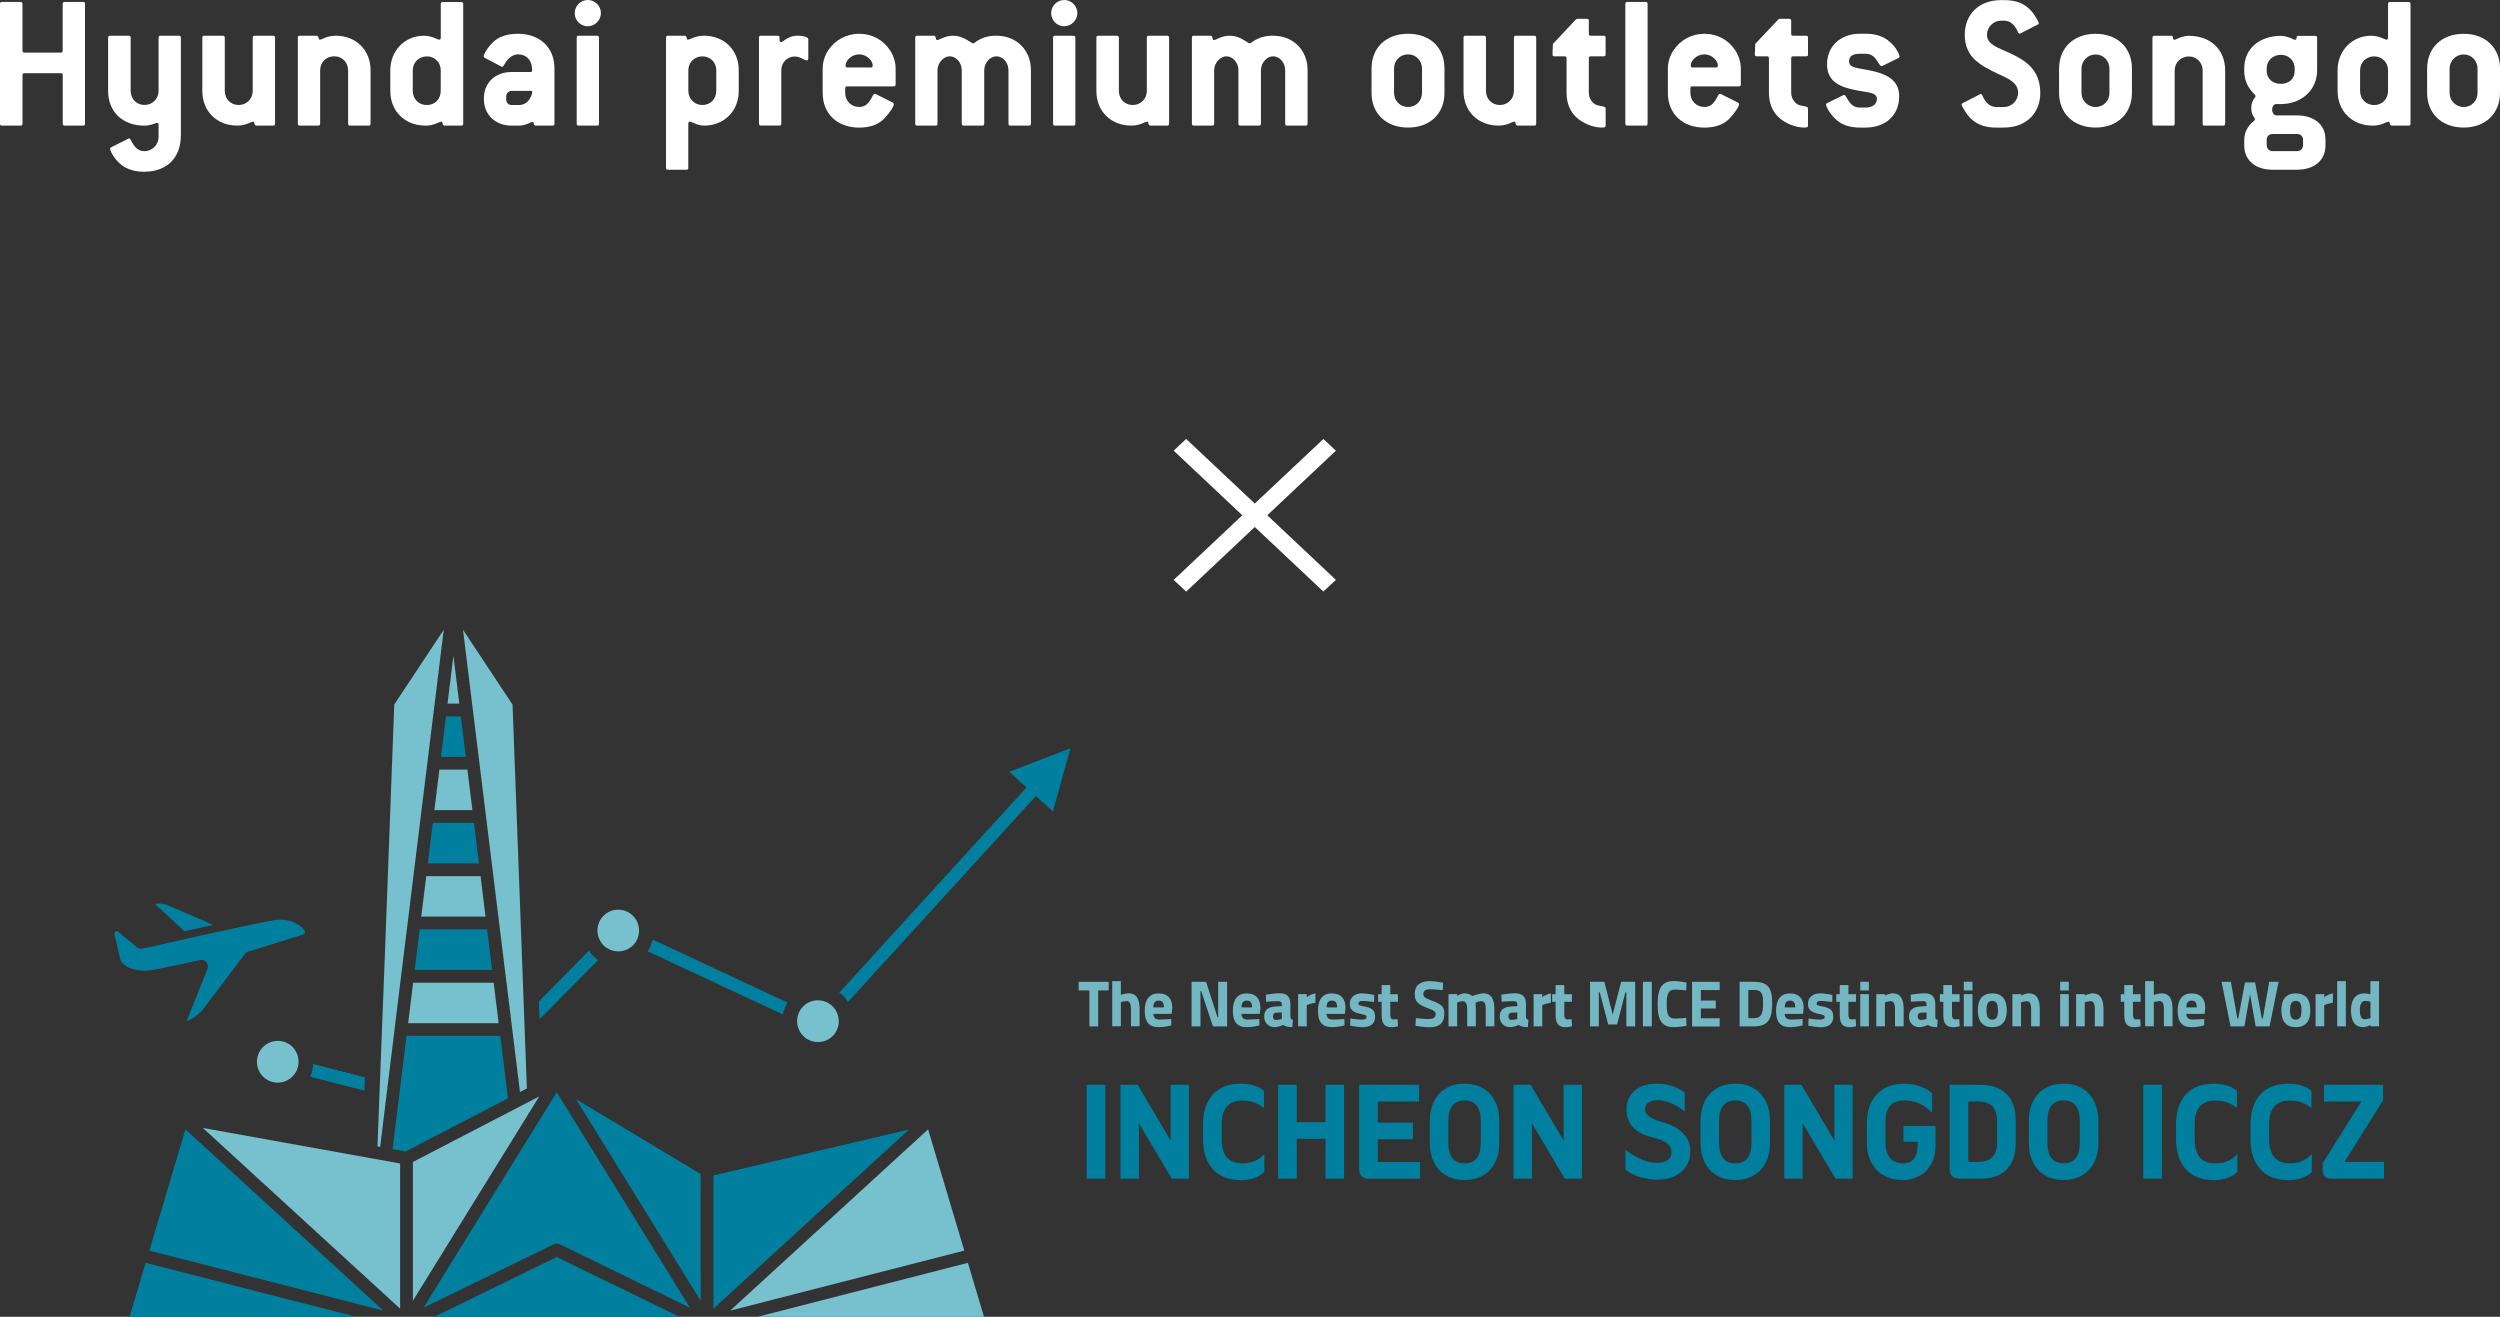 <svg width="262" height="138" viewBox="0 0 262 138" fill="none" xmlns="http://www.w3.org/2000/svg">
<rect x="0" y="0" width="262" height="138" fill="#333333" stroke="none"/>
<g clip-path="url(#clip0_8872_56583)">
<path d="M8.709 13.164H6.783C6.639 13.164 6.574 13.104 6.574 12.954V7.875C6.574 7.73 6.515 7.67 6.371 7.67H2.562C2.418 7.67 2.359 7.73 2.359 7.875V12.954C2.359 13.099 2.299 13.164 2.155 13.164H0.204C0.06 13.164 0 13.104 0 12.959V0.412C0 0.268 0.06 0.203 0.204 0.203H2.15C2.269 0.203 2.354 0.268 2.354 0.412V5.308C2.354 5.452 2.413 5.512 2.557 5.512H6.366C6.51 5.512 6.569 5.452 6.569 5.308V0.412C6.569 0.268 6.634 0.203 6.778 0.203H8.704C8.848 0.203 8.908 0.268 8.908 0.412V12.959C8.908 13.104 8.848 13.168 8.704 13.168" fill="white"/>
<path d="M15.14 17.999C14.197 17.999 13.442 17.794 12.807 17.341C12.007 16.762 11.536 15.82 11.536 15.571C11.536 15.511 11.575 15.471 11.66 15.431L13.422 14.544C13.462 14.524 13.502 14.504 13.527 14.504C13.651 14.504 13.71 14.649 13.815 14.873C14.162 15.511 14.535 15.84 15.146 15.84C15.965 15.84 16.62 15.157 16.62 14.36V13.084C16.62 12.959 16.556 12.879 16.476 12.879C16.253 12.879 15.841 13.168 15.146 13.168C12.832 13.168 11.332 11.708 11.332 9.53V3.947C11.332 3.802 11.397 3.742 11.541 3.742H13.487C13.611 3.742 13.691 3.802 13.691 3.947V9.52C13.691 10.362 14.306 11 15.146 11C15.985 11 16.62 10.342 16.62 9.52V3.947C16.62 3.802 16.68 3.742 16.824 3.742H18.75C18.875 3.742 18.954 3.802 18.954 3.947V14.17C18.954 16.533 17.499 17.994 15.14 17.994" fill="white"/>
<path d="M28.622 13.163H26.879C26.591 13.163 26.715 12.75 26.531 12.75C26.288 12.75 25.791 13.163 24.873 13.163C22.742 13.163 21.203 11.683 21.203 9.525V3.947C21.203 3.802 21.263 3.742 21.407 3.742H23.353C23.477 3.742 23.557 3.802 23.557 3.947V9.525C23.557 10.367 24.172 11.005 25.012 11.005C25.851 11.005 26.486 10.347 26.486 9.525V3.947C26.486 3.802 26.551 3.742 26.69 3.742H28.616C28.741 3.742 28.825 3.802 28.825 3.947V12.954C28.825 13.099 28.761 13.163 28.616 13.163" fill="white"/>
<path d="M38.631 13.163H36.685C36.541 13.163 36.481 13.104 36.481 12.954V7.361C36.481 6.539 35.865 5.901 35.026 5.901C34.187 5.901 33.552 6.539 33.552 7.361V12.954C33.552 13.099 33.492 13.163 33.348 13.163H31.421C31.277 13.163 31.213 13.104 31.213 12.954V3.947C31.213 3.802 31.277 3.742 31.421 3.742H33.159C33.467 3.742 33.343 4.156 33.507 4.156C33.755 4.156 34.247 3.742 35.19 3.742C37.281 3.742 38.835 5.223 38.835 7.361V12.954C38.835 13.099 38.775 13.163 38.631 13.163Z" fill="white"/>
<path d="M48.343 13.166H46.6C46.292 13.166 46.456 12.753 46.252 12.753C46.009 12.753 45.517 13.166 44.594 13.166C42.463 13.166 40.904 11.686 40.904 9.527V7.369C40.904 5.29 42.444 3.745 44.41 3.745C45.289 3.745 45.825 4.159 46.048 4.159C46.128 4.159 46.193 4.079 46.193 3.935V0.415C46.193 0.271 46.252 0.211 46.396 0.211H48.343C48.467 0.211 48.546 0.271 48.546 0.415V12.962C48.546 13.107 48.486 13.166 48.343 13.166ZM46.188 7.369C46.188 6.547 45.572 5.909 44.733 5.909C43.894 5.909 43.258 6.547 43.258 7.369V9.527C43.258 10.37 43.874 11.008 44.733 11.008C45.592 11.008 46.188 10.37 46.188 9.527V7.369Z" fill="white"/>
<path d="M252.417 13.166H250.674C250.366 13.166 250.53 12.753 250.326 12.753C250.083 12.753 249.591 13.166 248.668 13.166C246.538 13.166 244.979 11.686 244.979 9.527V7.369C244.979 5.29 246.518 3.745 248.484 3.745C249.363 3.745 249.899 4.159 250.123 4.159C250.202 4.159 250.267 4.079 250.267 3.935V0.415C250.267 0.271 250.326 0.211 250.47 0.211H252.417C252.541 0.211 252.62 0.271 252.62 0.415V12.962C252.62 13.107 252.561 13.166 252.417 13.166ZM250.267 7.369C250.267 6.547 249.651 5.909 248.812 5.909C247.973 5.909 247.337 6.547 247.337 7.369V9.527C247.337 10.37 247.953 11.008 248.812 11.008C249.671 11.008 250.267 10.37 250.267 9.527V7.369Z" fill="white"/>
<path d="M57.907 13.165H56.164C55.856 13.165 56.001 12.776 55.817 12.776C55.593 12.776 55.122 13.165 54.382 13.165H53.602C51.904 13.165 50.712 11.993 50.712 10.408V10.303C50.712 8.678 51.899 7.547 53.602 7.547H55.569C55.693 7.547 55.772 7.487 55.772 7.362V7.322L55.752 7.073C55.668 6.231 55.117 5.697 54.278 5.697C53.91 5.697 53.458 5.922 53.15 6.316C52.862 6.684 52.783 6.994 52.619 6.994C52.574 6.994 52.535 6.974 52.495 6.954L50.812 6.066C50.732 6.026 50.688 5.962 50.688 5.922C50.688 5.757 50.975 5.099 51.671 4.421C52.286 3.823 53.165 3.539 54.273 3.539C56.586 3.539 58.106 4.98 58.106 7.158V12.96C58.106 13.105 58.046 13.165 57.902 13.165M53.602 9.526C53.294 9.526 53.051 9.795 53.051 10.099V10.408C53.051 10.757 53.279 11.006 53.602 11.006H54.382C55.017 11.006 55.489 10.617 55.752 9.855C55.752 9.855 55.752 9.755 55.772 9.526H53.602Z" fill="white"/>
<path d="M61.606 2.757C60.846 2.757 60.23 2.138 60.23 1.381C60.23 0.623 60.846 0 61.606 0C62.366 0 62.976 0.638 62.976 1.376C62.976 2.114 62.346 2.752 61.606 2.752M62.569 13.165H60.643C60.499 13.165 60.439 13.105 60.439 12.955V3.948C60.439 3.803 60.499 3.744 60.643 3.744H62.569C62.693 3.744 62.773 3.803 62.773 3.948V12.955C62.773 13.1 62.713 13.165 62.569 13.165Z" fill="white"/>
<path d="M73.796 13.163C73.056 13.163 72.545 12.75 72.277 12.75C72.197 12.75 72.133 12.834 72.133 12.979V17.585C72.133 17.729 72.073 17.789 71.929 17.789H70.002C69.858 17.789 69.799 17.729 69.799 17.585V3.947C69.799 3.802 69.863 3.742 70.002 3.742H71.745C72.033 3.742 71.909 4.156 72.093 4.156C72.316 4.156 72.853 3.742 73.771 3.742C75.862 3.742 77.421 5.203 77.421 7.366V9.525C77.421 11.623 75.906 13.163 73.796 13.163ZM75.067 7.366C75.067 6.544 74.451 5.906 73.612 5.906C72.773 5.906 72.138 6.544 72.138 7.366V9.525C72.138 10.347 72.773 11.005 73.612 11.005C74.451 11.005 75.067 10.367 75.067 9.525V7.366Z" fill="white"/>
<path d="M84.566 6.334C84.298 6.334 83.871 5.921 83.295 5.921C82.495 5.921 81.88 6.559 81.88 7.361V12.954C81.88 13.099 81.82 13.158 81.676 13.158H79.75C79.606 13.158 79.541 13.099 79.541 12.954V3.947C79.541 3.802 79.606 3.742 79.75 3.742H81.492C81.636 3.742 81.696 3.782 81.696 3.927V4.216C81.696 4.34 81.756 4.4 81.88 4.42L82.004 4.36C82.535 3.947 83.027 3.742 83.563 3.742C84.278 3.742 84.71 3.907 84.71 4.111V6.105C84.71 6.25 84.65 6.329 84.566 6.329" fill="white"/>
<path d="M93.653 9.052H88.777C88.633 9.052 88.573 9.117 88.573 9.257V9.73C88.573 10.553 89.189 11.211 90.048 11.211C90.639 11.211 91.011 10.882 91.359 10.224C91.483 9.974 91.563 9.835 91.667 9.835C91.707 9.835 91.731 9.835 91.771 9.855L93.554 10.742C93.638 10.782 93.673 10.842 93.673 10.906C93.673 11.131 93.365 11.689 92.67 12.427C92.074 13.045 91.195 13.374 90.048 13.374C87.734 13.374 86.215 11.914 86.215 9.735V7.183C86.215 6.545 86.418 5.847 86.786 5.289C87.526 4.177 88.712 3.539 90.048 3.539C91.384 3.539 92.566 4.177 93.286 5.289C93.653 5.847 93.862 6.545 93.862 7.183V8.848C93.862 8.992 93.797 9.052 93.653 9.052ZM91.458 6.869C91.458 6.316 90.783 5.697 90.048 5.697C89.269 5.697 88.613 6.316 88.613 6.889C88.613 7.013 88.673 7.073 88.817 7.073H91.255C91.399 7.073 91.458 7.013 91.458 6.869Z" fill="white"/>
<path d="M107.838 13.163H105.892C105.748 13.163 105.688 13.104 105.688 12.954V7.361C105.688 6.559 105.092 5.901 104.417 5.901C103.781 5.901 103.146 6.579 103.146 7.361V12.954C103.146 13.099 103.086 13.163 102.942 13.163H100.996C100.852 13.163 100.792 13.104 100.792 12.954V7.361C100.792 6.559 100.196 5.901 99.521 5.901C98.905 5.901 98.25 6.579 98.25 7.361V12.954C98.25 13.099 98.19 13.163 98.046 13.163H96.12C95.976 13.163 95.916 13.104 95.916 12.954V3.947C95.916 3.802 95.976 3.742 96.12 3.742H97.862C98.15 3.742 98.007 4.196 98.21 4.196C98.478 4.196 99.01 3.742 99.868 3.742C100.728 3.742 101.284 4.156 101.835 4.485C101.894 4.525 101.939 4.545 101.979 4.545C102.019 4.545 102.058 4.525 102.123 4.485C102.818 3.952 103.538 3.742 104.417 3.742C106.527 3.742 108.042 5.243 108.042 7.361V12.954C108.042 13.099 107.982 13.163 107.833 13.163" fill="white"/>
<path d="M111.533 2.757C110.778 2.757 110.162 2.138 110.162 1.381C110.162 0.623 110.773 0 111.533 0C112.292 0 112.908 0.638 112.908 1.376C112.908 2.114 112.272 2.752 111.533 2.752M112.491 13.165H110.564C110.42 13.165 110.361 13.105 110.361 12.955V3.948C110.361 3.803 110.425 3.744 110.564 3.744H112.491C112.615 3.744 112.699 3.803 112.699 3.948V12.955C112.699 13.1 112.64 13.165 112.491 13.165Z" fill="white"/>
<path d="M122.319 13.163H120.576C120.288 13.163 120.412 12.75 120.228 12.75C119.98 12.75 119.488 13.163 118.57 13.163C116.44 13.163 114.9 11.683 114.9 9.525V3.947C114.9 3.802 114.965 3.742 115.104 3.742H117.05C117.175 3.742 117.259 3.802 117.259 3.947V9.525C117.259 10.367 117.87 11.005 118.714 11.005C119.558 11.005 120.189 10.347 120.189 9.525V3.947C120.189 3.802 120.248 3.742 120.392 3.742H122.319C122.443 3.742 122.522 3.802 122.522 3.947V12.954C122.522 13.099 122.463 13.163 122.319 13.163Z" fill="white"/>
<path d="M136.837 13.163H134.891C134.747 13.163 134.687 13.104 134.687 12.954V7.361C134.687 6.559 134.096 5.901 133.416 5.901C132.78 5.901 132.145 6.579 132.145 7.361V12.954C132.145 13.099 132.085 13.163 131.941 13.163H129.995C129.851 13.163 129.786 13.104 129.786 12.954V7.361C129.786 6.559 129.19 5.901 128.515 5.901C127.904 5.901 127.244 6.579 127.244 7.361V12.954C127.244 13.099 127.184 13.163 127.04 13.163H125.114C124.97 13.163 124.91 13.104 124.91 12.954V3.947C124.91 3.802 124.97 3.742 125.114 3.742H126.857C127.145 3.742 127.001 4.196 127.204 4.196C127.472 4.196 128.004 3.742 128.863 3.742C129.722 3.742 130.278 4.156 130.829 4.485C130.893 4.525 130.933 4.545 130.973 4.545C131.013 4.545 131.052 4.525 131.117 4.485C131.812 3.952 132.532 3.742 133.411 3.742C135.521 3.742 137.036 5.243 137.036 7.361V12.954C137.036 13.099 136.976 13.163 136.832 13.163" fill="white"/>
<path d="M147.572 13.369C145.253 13.369 143.738 11.909 143.738 9.73V7.178C143.738 5 145.253 3.539 147.572 3.539C149.89 3.539 151.38 5 151.38 7.178V9.73C151.38 11.909 149.866 13.369 147.572 13.369ZM149.026 7.178C149.026 6.355 148.391 5.697 147.572 5.697C146.713 5.697 146.097 6.355 146.097 7.178V9.73C146.097 10.553 146.713 11.211 147.572 11.211C148.431 11.211 149.026 10.553 149.026 9.73V7.178Z" fill="white"/>
<path d="M160.795 13.163H159.052C158.764 13.163 158.889 12.75 158.705 12.75C158.462 12.75 157.965 13.163 157.046 13.163C154.916 13.163 153.377 11.683 153.377 9.525V3.947C153.377 3.802 153.437 3.742 153.581 3.742H155.527C155.651 3.742 155.731 3.802 155.731 3.947V9.525C155.731 10.367 156.346 11.005 157.185 11.005C158.025 11.005 158.66 10.347 158.66 9.525V3.947C158.66 3.802 158.72 3.742 158.864 3.742H160.79C160.914 3.742 160.994 3.802 160.994 3.947V12.954C160.994 13.099 160.934 13.163 160.79 13.163" fill="white"/>
<path d="M167.845 13.368C166.961 13.368 165.834 12.914 165.159 12.256C164.504 11.618 164.176 10.756 164.176 9.729V6.105C164.176 5.96 164.116 5.901 163.972 5.901H162.905C162.761 5.901 162.701 5.841 162.701 5.696L162.741 4.605L165.159 2.032L165.303 1.973H166.306C166.45 1.973 166.51 2.032 166.51 2.177V3.538C166.51 3.682 166.569 3.742 166.713 3.742H168.064C168.208 3.742 168.267 3.802 168.267 3.947V5.696C168.267 5.841 168.208 5.901 168.064 5.901H166.713C166.569 5.901 166.51 5.96 166.51 6.105V9.729C166.51 10.367 166.961 10.94 167.453 11.045C168.029 11.17 168.272 11.15 168.272 11.394V13.164C168.272 13.348 168.148 13.368 167.84 13.368" fill="white"/>
<path d="M172.464 13.164H170.538C170.399 13.164 170.334 13.104 170.334 12.954V0.412C170.334 0.268 170.399 0.203 170.538 0.203H172.464C172.588 0.203 172.668 0.268 172.668 0.412V12.959C172.668 13.104 172.603 13.168 172.464 13.168" fill="white"/>
<path d="M182.231 9.052H177.355C177.211 9.052 177.152 9.117 177.152 9.257V9.73C177.152 10.553 177.767 11.211 178.626 11.211C179.222 11.211 179.59 10.882 179.937 10.224C180.061 9.974 180.141 9.835 180.245 9.835C180.285 9.835 180.305 9.835 180.344 9.855L182.127 10.742C182.206 10.782 182.251 10.842 182.251 10.906C182.251 11.131 181.943 11.689 181.248 12.427C180.652 13.045 179.773 13.374 178.626 13.374C176.312 13.374 174.793 11.914 174.793 9.735V7.183C174.793 6.545 174.997 5.847 175.369 5.289C176.109 4.177 177.296 3.539 178.626 3.539C179.957 3.539 181.149 4.177 181.864 5.289C182.231 5.847 182.44 6.545 182.44 7.183V8.848C182.44 8.992 182.375 9.052 182.236 9.052M180.036 6.869C180.036 6.316 179.361 5.697 178.621 5.697C177.842 5.697 177.186 6.316 177.186 6.889C177.186 7.013 177.246 7.073 177.39 7.073H179.828C179.972 7.073 180.031 7.013 180.031 6.869" fill="white"/>
<path d="M189.052 13.368C188.169 13.368 187.041 12.914 186.366 12.256C185.711 11.618 185.383 10.756 185.383 9.729V6.105C185.383 5.96 185.318 5.901 185.174 5.901H184.112C183.968 5.901 183.908 5.841 183.908 5.696L183.948 4.605L186.366 2.032L186.51 1.973H187.513C187.657 1.973 187.717 2.032 187.717 2.177V3.538C187.717 3.682 187.781 3.742 187.925 3.742H189.276C189.42 3.742 189.479 3.802 189.479 3.947V5.696C189.479 5.841 189.42 5.901 189.276 5.901H187.925C187.781 5.901 187.717 5.96 187.717 6.105V9.729C187.717 10.367 188.169 10.94 188.66 11.045C189.231 11.17 189.479 11.15 189.479 11.394V13.164C189.479 13.348 189.355 13.368 189.047 13.368" fill="white"/>
<path d="M197.866 4.238C198.626 4.791 199.072 5.679 199.072 5.923C199.072 5.983 199.033 6.047 198.948 6.087L197.27 6.91C197.23 6.93 197.191 6.93 197.166 6.93C197.086 6.93 197.061 6.89 197.002 6.805C196.57 6.167 196.346 5.634 195.507 5.634H194.911C194.172 5.634 193.784 5.898 193.784 6.416C193.784 7.259 194.911 7.074 196.595 7.528C198.253 7.982 199.033 8.744 199.033 10.1C199.033 12.034 197.657 13.37 195.507 13.37H194.911C193.764 13.37 192.881 13.041 192.25 12.363C191.614 11.705 191.371 11.127 191.371 10.943C191.371 10.883 191.411 10.838 191.495 10.798L193.178 9.975C193.218 9.956 193.238 9.956 193.278 9.956C193.337 9.956 193.382 10.015 193.442 10.1C193.849 10.778 194.117 11.271 194.916 11.271H195.512C196.252 11.271 196.699 10.903 196.699 10.384C196.699 9.562 195.552 9.746 193.874 9.312C192.235 8.904 191.475 8.121 191.475 6.72C191.475 4.851 192.891 3.535 194.916 3.535H195.512C196.476 3.535 197.235 3.759 197.871 4.233" fill="white"/>
<path d="M210.017 13.371H209.198C207.5 13.371 206.576 12.673 205.965 11.706C205.782 11.397 205.578 11.068 205.578 10.948C205.578 10.889 205.618 10.844 205.702 10.804L207.341 9.961C207.42 9.921 207.505 9.857 207.584 9.857C207.644 9.857 207.708 9.897 207.748 10.001C208.115 10.883 208.647 11.213 209.203 11.213H210.022C210.822 11.213 211.497 10.535 211.497 9.732C211.497 8.62 210.409 8.212 209.307 7.698C207.688 6.916 205.906 6.073 205.906 3.651C205.906 1.512 207.381 0.012 209.714 0.012H210.042C211.74 0.012 212.664 0.71 213.275 1.677C213.458 1.986 213.662 2.315 213.662 2.434C213.662 2.554 213.622 2.539 213.538 2.579L211.899 3.421C211.82 3.461 211.735 3.526 211.656 3.526C211.596 3.526 211.532 3.481 211.492 3.381C211.124 2.499 210.593 2.165 210.037 2.165H209.709C208.91 2.165 208.235 2.843 208.235 3.646C208.235 4.692 209.421 5.001 210.608 5.555C212.162 6.273 213.821 7.24 213.821 9.727C213.821 11.866 212.346 13.366 210.012 13.366L210.017 13.371Z" fill="white"/>
<path d="M219.619 13.368C217.286 13.368 215.791 11.867 215.791 9.729V7.182C215.791 5.043 217.286 3.543 219.619 3.543C221.953 3.543 223.428 5.043 223.428 7.182V9.729C223.428 11.867 221.933 13.368 219.619 13.368ZM221.069 7.187C221.069 6.364 220.434 5.706 219.614 5.706C218.795 5.706 218.14 6.384 218.14 7.187V9.734C218.14 10.537 218.775 11.214 219.614 11.214C220.454 11.214 221.069 10.556 221.069 9.734V7.187Z" fill="white"/>
<path d="M232.987 13.165H231.04C230.896 13.165 230.837 13.105 230.837 12.961V7.373C230.837 6.55 230.201 5.917 229.382 5.917C228.562 5.917 227.907 6.555 227.907 7.373V12.961C227.907 13.105 227.847 13.165 227.703 13.165H225.782C225.638 13.165 225.578 13.105 225.578 12.961V3.958C225.578 3.814 225.638 3.754 225.782 3.754H227.525C227.669 3.754 227.728 3.794 227.728 3.938C227.728 4.083 227.788 4.168 227.892 4.168C227.952 4.168 227.971 4.148 228.036 4.123C228.468 3.898 228.979 3.754 229.387 3.754C231.7 3.754 233.195 5.234 233.195 7.368V12.956C233.195 13.1 233.135 13.16 232.991 13.16L232.987 13.165Z" fill="white"/>
<path d="M240.768 17.79H238.147C236.488 17.79 235.197 16.888 235.197 15.243V14.649C235.197 13.807 235.629 13.129 236.24 12.656C236.28 12.616 236.319 12.551 236.319 12.491C236.319 12.307 235.932 12.102 235.932 11.34C235.932 10.497 236.384 10.213 236.384 10.088C236.384 10.024 236.364 9.984 236.324 9.944C235.649 9.286 235.197 8.508 235.197 7.457V7.167C235.197 5.029 236.876 3.758 239.026 3.758C239.353 3.758 239.76 3.862 240.153 4.027C240.297 4.087 240.416 4.172 240.52 4.172C240.624 4.172 240.684 4.087 240.684 3.942C240.684 3.818 240.744 3.758 240.888 3.758H242.63C242.774 3.758 242.834 3.818 242.834 3.962V7.352C242.834 9.49 241.156 10.906 239.026 10.906H238.534C238.33 10.906 238.122 11.13 238.122 11.479C238.122 11.828 238.306 12.097 238.574 12.097H240.763C242.422 12.097 243.713 12.98 243.713 14.645V15.238C243.713 16.883 242.422 17.785 240.763 17.785L240.768 17.79ZM240.48 7.162C240.48 6.34 239.845 5.747 239.026 5.747C238.206 5.747 237.551 6.34 237.551 7.162V7.452C237.551 8.254 238.186 8.787 239.026 8.787C239.865 8.787 240.48 8.274 240.48 7.452V7.162ZM241.359 14.645C241.359 14.296 241.116 14.046 240.763 14.046H238.142C237.794 14.046 237.551 14.296 237.551 14.645V15.238C237.551 15.547 237.794 15.836 238.142 15.836H240.763C241.111 15.836 241.359 15.547 241.359 15.238V14.645Z" fill="white"/>
<path d="M258.192 13.368C255.858 13.368 254.363 11.867 254.363 9.729V7.182C254.363 5.043 255.858 3.543 258.192 3.543C260.525 3.543 262 5.043 262 7.182V9.729C262 11.867 260.505 13.368 258.192 13.368ZM259.646 7.187C259.646 6.364 259.011 5.706 258.192 5.706C257.372 5.706 256.717 6.384 256.717 7.187V9.734C256.717 10.537 257.352 11.214 258.192 11.214C259.031 11.214 259.646 10.556 259.646 9.734V7.187Z" fill="white"/>
</g>
<path d="M131.502 52.77L138.692 46.004L140 47.234L132.81 54.001L139.999 60.768L138.691 61.998L131.502 55.231L124.309 62.002L123.001 60.772L130.194 54.001L123 47.23L124.308 46L131.502 52.77Z" fill="white"/>
<g clip-path="url(#clip1_8872_56583)">
<path d="M22.34 96.931L17.681 94.908C17.221 94.705 16.72 94.644 16.219 94.718L19.333 97.596C20.295 97.379 21.324 97.155 22.346 96.931" fill="#007F9E"/>
<path d="M31.899 97.461C31.337 96.823 30.281 96.137 28.446 96.477C27.457 96.66 25.819 97.006 24.011 97.4C23.855 97.434 23.7 97.468 23.537 97.502C23.381 97.536 23.219 97.57 23.063 97.603C22.379 97.753 21.682 97.909 20.998 98.058C20.721 98.119 20.443 98.18 20.179 98.242C19.901 98.303 19.63 98.364 19.36 98.425C17.173 98.913 15.378 99.321 14.945 99.416C14.742 99.463 14.532 99.416 14.37 99.28L12.399 97.644C12.271 97.536 12.142 97.603 12.101 97.624C12.067 97.644 11.952 97.732 11.993 97.895C12.196 98.771 12.426 99.782 12.582 100.434C12.826 101.493 14.6 101.921 16.042 101.649C17.24 101.418 20.138 100.801 20.991 100.611C21.039 100.604 21.086 100.597 21.134 100.597C21.33 100.597 21.519 100.678 21.641 100.835C21.797 101.025 21.844 101.283 21.75 101.513L19.556 107.025C20.267 106.747 20.896 106.278 21.37 105.661L25.663 99.972C25.744 99.857 25.86 99.776 26.002 99.735L31.757 97.95C31.892 97.909 31.94 97.793 31.953 97.746C31.98 97.651 31.953 97.549 31.892 97.468" fill="#007F9E"/>
<path d="M62.273 100.319C62.063 100.129 61.881 99.898 61.718 99.66L56.471 104.975L56.579 106.767L62.659 100.617C62.524 100.522 62.395 100.427 62.28 100.325" fill="#007F9E"/>
<path d="M32.827 111.527C32.8 111.948 32.732 112.355 32.57 112.742C32.556 112.776 32.543 112.797 32.529 112.831L38.169 114.276L38.217 112.912L32.834 111.534L32.827 111.527Z" fill="#007F9E"/>
<path d="M63.323 99.151C63.465 99.28 63.621 99.375 63.791 99.463C64.644 99.904 65.713 99.748 66.397 99.008C66.397 99.008 66.411 99.001 66.418 98.995C66.729 98.648 66.905 98.228 66.959 97.793C67.04 97.108 66.81 96.395 66.255 95.899C65.856 95.533 65.334 95.336 64.793 95.336C64.752 95.336 64.718 95.336 64.677 95.336C64.095 95.363 63.56 95.621 63.168 96.055C62.545 96.748 62.45 97.732 62.849 98.513C62.971 98.743 63.12 98.961 63.33 99.151" fill="#77C0CE"/>
<path d="M84.258 108.654C84.4 108.783 84.556 108.878 84.718 108.966C85.578 109.407 86.648 109.251 87.325 108.511C87.325 108.511 87.338 108.498 87.345 108.498C87.657 108.151 87.833 107.73 87.887 107.296C87.968 106.61 87.731 105.891 87.183 105.395C86.776 105.029 86.262 104.832 85.72 104.832C85.68 104.832 85.646 104.832 85.605 104.832C85.023 104.866 84.488 105.117 84.095 105.552C83.472 106.244 83.378 107.228 83.777 108.009C83.892 108.24 84.048 108.457 84.258 108.64" fill="#77C0CE"/>
<path d="M28.257 113.287C29.259 113.715 30.396 113.328 30.958 112.432C31.019 112.337 31.08 112.235 31.121 112.126C31.256 111.8 31.304 111.468 31.283 111.135C31.229 110.334 30.755 109.587 29.97 109.255C28.859 108.786 27.573 109.302 27.099 110.416C26.625 111.529 27.146 112.818 28.257 113.294" fill="#77C0CE"/>
<path d="M88.233 104.23C88.483 104.454 88.693 104.719 88.876 104.997L108.972 82.977L107.99 82.074L87.955 104.027C88.05 104.094 88.145 104.155 88.233 104.237" fill="#007F9E"/>
<path d="M62.273 100.319C62.063 100.129 61.881 99.898 61.718 99.66L56.471 104.975L56.579 106.767L62.659 100.617C62.524 100.522 62.395 100.427 62.28 100.325" fill="#007F9E"/>
<path d="M68.415 98.473C68.3 98.907 68.111 99.321 67.853 99.688L82.052 106.313C82.14 105.872 82.296 105.451 82.526 105.064L68.415 98.473Z" fill="#007F9E"/>
<path d="M32.827 111.527C32.8 111.948 32.732 112.355 32.57 112.742C32.556 112.776 32.543 112.797 32.529 112.831L38.169 114.276L38.217 112.912L32.834 111.534L32.827 111.527Z" fill="#007F9E"/>
<path d="M43.173 103.986L42.773 107.231H50.506H52.259L52.212 106.83L52.131 106.165L51.941 104.658L51.819 103.62L51.758 103.165L51.738 102.988H51.311H49.971H49.239H48.542H48.149H43.295L43.173 103.986Z" fill="#77C0CE"/>
<path d="M43.728 99.445L43.559 100.836L43.457 101.644H45.285H48.447H49.28H50.295H51.575L51.514 101.175L51.433 100.517L51.047 97.394H43.985L43.728 99.445Z" fill="#007F9E"/>
<path d="M44.148 96.063H50.885L50.364 91.82H44.67L44.148 96.063Z" fill="#77C0CE"/>
<path d="M44.832 90.484H50.194L49.673 86.234H45.36L44.832 90.484Z" fill="#007F9E"/>
<path d="M46.045 80.656L45.523 84.899H49.511L48.983 80.656H46.045Z" fill="#77C0CE"/>
<path d="M48.821 79.32L48.299 75.07H46.735L46.207 79.32H48.821Z" fill="#007F9E"/>
<path d="M47.519 68.723L46.897 73.739H48.136L47.519 68.723Z" fill="#77C0CE"/>
<path d="M39.841 120.195L42.285 100.245L42.461 98.847L46.504 66L41.317 73.833L40.416 97.897L40.362 99.349L39.557 120.148L39.841 120.195Z" fill="#77C0CE"/>
<path d="M42.497 120.679L53.235 115.106L52.429 108.562H42.605L41.143 120.435L42.497 120.679Z" fill="#007F9E"/>
<path d="M52.875 101.311L52.943 101.868L52.97 102.092L53.16 103.565V103.612L53.403 105.581L53.498 106.361L53.586 107.074L54.493 114.446L55.218 114.072L54.906 105.825L54.764 101.949V101.861L54.69 99.96L53.715 73.84L48.522 66L52.787 100.598L52.875 101.311Z" fill="#77C0CE"/>
<path d="M41.934 121.934L21.256 118.207L41.934 137.152V121.934Z" fill="#77C0CE"/>
<path d="M56.511 114.906L43.268 121.776V136.322L56.511 114.906Z" fill="#77C0CE"/>
<path d="M95.261 118.375L74.766 123.188V137.151L95.261 118.375Z" fill="#007F9E"/>
<path d="M73.431 123.038L60.363 115.191L73.431 136.322V123.038Z" fill="#007F9E"/>
<path d="M101.057 131.063L97.265 118.355L76.519 137.355L101.057 131.063Z" fill="#77C0CE"/>
<path d="M79.397 137.998H103.121L101.435 132.344L79.397 137.998Z" fill="#77C0CE"/>
<path d="M45.502 138H71.197L58.346 131.734L45.502 138Z" fill="#007F9E"/>
<path d="M58.063 130.389C58.245 130.301 58.462 130.301 58.645 130.389L72.315 137.055L58.347 114.465L44.379 137.055L58.056 130.389H58.063Z" fill="#007F9E"/>
<path d="M40.181 137.355L19.435 118.355L15.65 131.063L40.181 137.355Z" fill="#007F9E"/>
<path d="M15.264 132.344L13.578 137.998H37.303L15.264 132.344Z" fill="#007F9E"/>
<path d="M112.181 78.414L105.775 80.885L108.057 82.969L110.346 85.046L112.181 78.414Z" fill="#007F9E"/>
<path d="M113.054 102.895H116.189V103.797H115.092V107.571H114.171V103.797H113.047V102.895H113.054Z" fill="#73B7C2"/>
<path d="M116.561 107.562V102.824H117.468V104.27C117.468 104.27 117.955 104.1 118.274 104.1C119.154 104.1 119.431 104.766 119.431 105.784V107.555H118.524V105.777C118.524 105.336 118.456 104.915 118.084 104.915C117.861 104.915 117.468 105.017 117.468 105.017V107.555H116.561V107.562Z" fill="#73B7C2"/>
<path d="M122.743 106.784L122.756 107.456C122.756 107.456 122.14 107.646 121.456 107.646C120.38 107.646 119.967 107.069 119.967 105.922C119.967 104.775 120.441 104.109 121.423 104.109C122.404 104.109 122.858 104.707 122.858 105.623L122.79 106.254H120.874C120.874 106.614 121.064 106.852 121.524 106.852C122.012 106.852 122.743 106.791 122.743 106.791V106.784ZM121.971 105.576C121.971 105.128 121.849 104.863 121.423 104.863C120.996 104.863 120.874 105.155 120.867 105.576H121.971Z" fill="#73B7C2"/>
<path d="M124.875 102.895H126.398L127.59 106.594H127.665V102.895H128.599V107.565H127.116L125.884 103.865H125.809V107.565H124.875V102.895Z" fill="#73B7C2"/>
<path d="M131.977 106.784L131.991 107.456C131.991 107.456 131.375 107.646 130.691 107.646C129.614 107.646 129.201 107.069 129.201 105.922C129.201 104.775 129.675 104.109 130.657 104.109C131.639 104.109 132.092 104.707 132.092 105.623L132.025 106.254H130.108C130.108 106.614 130.298 106.852 130.758 106.852C131.246 106.852 131.977 106.791 131.977 106.791V106.784ZM131.212 105.576C131.212 105.128 131.09 104.863 130.664 104.863C130.237 104.863 130.115 105.155 130.108 105.576H131.212Z" fill="#73B7C2"/>
<path d="M135.235 106.517C135.235 106.768 135.303 106.829 135.493 106.884L135.438 107.644C134.91 107.644 134.68 107.556 134.463 107.413C134.463 107.413 134.023 107.644 133.556 107.644C132.954 107.644 132.486 107.209 132.486 106.531C132.486 105.804 132.954 105.533 133.631 105.485L134.328 105.438V105.248C134.328 105.044 134.22 104.922 134.023 104.922C133.387 104.922 132.689 104.983 132.689 104.983L132.662 104.243C132.662 104.243 133.59 104.094 134.077 104.094C134.809 104.094 135.235 104.392 135.235 105.254V106.51V106.517ZM133.739 106.13C133.522 106.13 133.407 106.293 133.407 106.51C133.407 106.748 133.515 106.89 133.698 106.89C133.976 106.89 134.335 106.789 134.335 106.789V106.103L133.739 106.13Z" fill="#73B7C2"/>
<path d="M136.041 104.183H136.948V104.502C136.948 104.502 137.321 104.203 137.856 104.102V105.079C137.233 105.194 136.948 105.337 136.948 105.337V107.563H136.041V104.183Z" fill="#73B7C2"/>
<path d="M140.895 106.784L140.909 107.456C140.909 107.456 140.293 107.646 139.609 107.646C138.532 107.646 138.119 107.069 138.119 105.922C138.119 104.775 138.593 104.109 139.575 104.109C140.557 104.109 141.01 104.707 141.01 105.623L140.943 106.254H139.026C139.026 106.614 139.216 106.852 139.676 106.852C140.164 106.852 140.895 106.791 140.895 106.791V106.784ZM140.13 105.576C140.13 105.128 140.008 104.863 139.582 104.863C139.155 104.863 139.033 105.155 139.026 105.576H140.13Z" fill="#73B7C2"/>
<path d="M143.996 105.004C143.996 105.004 143.123 104.896 142.798 104.896C142.473 104.896 142.358 105.004 142.358 105.188C142.358 105.344 142.486 105.384 142.96 105.473C143.793 105.629 144.111 105.866 144.111 106.552C144.111 107.346 143.556 107.652 142.777 107.652C142.276 107.652 141.491 107.482 141.491 107.482L141.518 106.742C141.518 106.742 142.351 106.857 142.696 106.857C143.096 106.857 143.211 106.749 143.211 106.572C143.211 106.423 143.136 106.376 142.696 106.281C141.945 106.118 141.457 105.934 141.457 105.208C141.457 104.421 142.093 104.102 142.737 104.102C143.224 104.102 144.016 104.271 144.016 104.271L144.003 105.004H143.996Z" fill="#73B7C2"/>
<path d="M145.703 104.986V106.316C145.703 106.656 145.804 106.832 145.987 106.832C146.17 106.832 146.468 106.818 146.468 106.818L146.508 107.552C146.508 107.552 146.089 107.653 145.852 107.653C145.1 107.653 144.795 107.273 144.795 106.364V104.986H144.43V104.191H144.795V103.234H145.703V104.191H146.502V104.986H145.703Z" fill="#73B7C2"/>
<path d="M151.2 103.768C151.2 103.768 150.259 103.673 149.866 103.673C149.433 103.673 149.162 103.822 149.162 104.161C149.162 104.474 149.359 104.603 150.083 104.881C151.038 105.248 151.363 105.444 151.363 106.232C151.363 107.216 150.882 107.657 149.758 107.657C149.108 107.657 148.336 107.501 148.336 107.501L148.384 106.7C148.384 106.7 149.271 106.795 149.684 106.795C150.158 106.795 150.455 106.687 150.455 106.259C150.455 105.981 150.218 105.879 149.575 105.634C148.56 105.248 148.262 104.928 148.262 104.175C148.262 103.279 148.824 102.824 149.826 102.824C150.483 102.824 151.234 102.994 151.234 102.994L151.207 103.781L151.2 103.768Z" fill="#73B7C2"/>
<path d="M151.803 107.563V104.183H152.703V104.346C152.703 104.346 153.198 104.102 153.468 104.102C153.78 104.102 154.098 104.21 154.294 104.38C154.294 104.38 155.087 104.102 155.452 104.102C156.305 104.102 156.61 104.706 156.61 105.792V107.557H155.703V105.826C155.703 105.31 155.655 104.923 155.263 104.923C154.992 104.923 154.64 105.072 154.64 105.072C154.64 105.072 154.667 105.541 154.667 105.805V107.557H153.759V105.819C153.759 105.276 153.665 104.923 153.279 104.923C153.055 104.923 152.71 105.059 152.71 105.059V107.557H151.803V107.563Z" fill="#73B7C2"/>
<path d="M159.921 106.517C159.921 106.768 159.989 106.829 160.178 106.884L160.124 107.644C159.596 107.644 159.366 107.556 159.149 107.413C159.149 107.413 158.709 107.644 158.242 107.644C157.639 107.644 157.172 107.209 157.172 106.531C157.172 105.804 157.639 105.533 158.316 105.485L159.014 105.438V105.248C159.014 105.044 158.905 104.922 158.709 104.922C158.072 104.922 157.368 104.983 157.368 104.983L157.341 104.243C157.341 104.243 158.269 104.094 158.763 104.094C159.494 104.094 159.921 104.392 159.921 105.254V106.51V106.517ZM158.418 106.13C158.201 106.13 158.086 106.293 158.086 106.51C158.086 106.748 158.194 106.89 158.377 106.89C158.655 106.89 159.014 106.789 159.014 106.789V106.103L158.418 106.13Z" fill="#73B7C2"/>
<path d="M160.721 104.183H161.628V104.502C161.628 104.502 162 104.203 162.535 104.102V105.079C161.912 105.194 161.628 105.337 161.628 105.337V107.563H160.721V104.183Z" fill="#73B7C2"/>
<path d="M163.937 104.986V106.316C163.937 106.656 164.039 106.832 164.221 106.832C164.404 106.832 164.702 106.818 164.702 106.818L164.743 107.552C164.743 107.552 164.323 107.653 164.086 107.653C163.334 107.653 163.03 107.273 163.03 106.364V104.986H162.664V104.191H163.03V103.234H163.937V104.191H164.736V104.986H163.937Z" fill="#73B7C2"/>
<path d="M166.65 102.895H168.14L169.013 106.329L169.893 102.895H171.363V107.565H170.442V104.001H170.34L169.474 107.361H168.539L167.659 104.001H167.558V107.565H166.637V102.895H166.65Z" fill="#73B7C2"/>
<path d="M172.176 102.895H173.11V107.565H172.176V102.895Z" fill="#73B7C2"/>
<path d="M176.747 107.51C176.747 107.51 175.908 107.646 175.44 107.646C174.093 107.646 173.721 106.851 173.721 105.229C173.721 103.471 174.215 102.812 175.44 102.812C175.948 102.812 176.747 102.975 176.747 102.975L176.72 103.79C176.72 103.79 175.867 103.709 175.569 103.709C174.926 103.709 174.669 104.007 174.669 105.229C174.669 106.39 174.865 106.75 175.596 106.75C175.867 106.75 176.72 106.675 176.72 106.675L176.74 107.51H176.747Z" fill="#73B7C2"/>
<path d="M177.328 102.895H180.219V103.757H178.249V104.856H179.813V105.691H178.249V106.716H180.219V107.578H177.328V102.908V102.895Z" fill="#73B7C2"/>
<path d="M182.312 107.565V102.895H183.809C185.339 102.895 185.725 103.6 185.725 105.141C185.725 106.682 185.386 107.565 183.809 107.565H182.312ZM183.809 103.75H183.227V106.703H183.809C184.648 106.703 184.77 106.098 184.77 105.141C184.77 104.184 184.648 103.75 183.809 103.75Z" fill="#73B7C2"/>
<path d="M188.907 106.784L188.92 107.456C188.92 107.456 188.304 107.646 187.614 107.646C186.537 107.646 186.131 107.069 186.131 105.922C186.131 104.775 186.605 104.109 187.587 104.109C188.568 104.109 189.022 104.707 189.022 105.623L188.954 106.254H187.038C187.045 106.614 187.228 106.852 187.688 106.852C188.176 106.852 188.907 106.791 188.907 106.791V106.784ZM188.142 105.576C188.142 105.128 188.02 104.863 187.593 104.863C187.167 104.863 187.045 105.155 187.038 105.576H188.142Z" fill="#73B7C2"/>
<path d="M192.007 105.004C192.007 105.004 191.133 104.896 190.815 104.896C190.497 104.896 190.375 105.004 190.375 105.188C190.375 105.344 190.504 105.384 190.978 105.473C191.811 105.629 192.129 105.866 192.129 106.552C192.129 107.346 191.574 107.652 190.802 107.652C190.301 107.652 189.508 107.482 189.508 107.482L189.536 106.742C189.536 106.742 190.368 106.857 190.714 106.857C191.113 106.857 191.228 106.749 191.228 106.572C191.228 106.423 191.154 106.376 190.714 106.281C189.962 106.118 189.475 105.934 189.475 105.208C189.475 104.421 190.111 104.102 190.754 104.102C191.242 104.102 192.034 104.271 192.034 104.271L192.02 105.004H192.007Z" fill="#73B7C2"/>
<path d="M193.714 104.986V106.316C193.714 106.656 193.816 106.832 193.999 106.832C194.181 106.832 194.479 106.818 194.479 106.818L194.52 107.552C194.52 107.552 194.1 107.653 193.863 107.653C193.112 107.653 192.807 107.273 192.807 106.364V104.986H192.441V104.191H192.807V103.234H193.714V104.191H194.513V104.986H193.714Z" fill="#73B7C2"/>
<path d="M194.953 102.887H195.86V103.803H194.953V102.887ZM194.953 104.183H195.86V107.564H194.953V104.183Z" fill="#73B7C2"/>
<path d="M196.633 107.563V104.183H197.54V104.332C197.54 104.332 198.028 104.102 198.346 104.102C199.226 104.102 199.504 104.767 199.504 105.792V107.557H198.596V105.792C198.596 105.344 198.529 104.923 198.156 104.923C197.933 104.923 197.54 105.045 197.54 105.045V107.557H196.633V107.563Z" fill="#73B7C2"/>
<path d="M202.813 106.517C202.813 106.768 202.881 106.829 203.071 106.884L203.017 107.644C202.488 107.644 202.258 107.556 202.042 107.413C202.042 107.413 201.601 107.644 201.134 107.644C200.532 107.644 200.064 107.209 200.064 106.531C200.064 105.804 200.532 105.533 201.209 105.485L201.906 105.438V105.248C201.906 105.044 201.798 104.922 201.601 104.922C200.965 104.922 200.268 104.983 200.268 104.983L200.24 104.243C200.24 104.243 201.168 104.094 201.662 104.094C202.394 104.094 202.82 104.392 202.82 105.254V106.51L202.813 106.517ZM201.31 106.13C201.094 106.13 200.978 106.293 200.978 106.51C200.978 106.748 201.087 106.89 201.27 106.89C201.547 106.89 201.906 106.789 201.906 106.789V106.103L201.31 106.13Z" fill="#73B7C2"/>
<path d="M204.568 104.986V106.316C204.568 106.656 204.669 106.832 204.852 106.832C205.035 106.832 205.333 106.818 205.333 106.818L205.374 107.552C205.374 107.552 204.954 107.653 204.717 107.653C203.965 107.653 203.661 107.273 203.661 106.364V104.986H203.295V104.191H203.661V103.234H204.568V104.191H205.367V104.986H204.568Z" fill="#73B7C2"/>
<path d="M205.807 102.887H206.714V103.803H205.807V102.887ZM205.807 104.183H206.714V107.564H205.807V104.183Z" fill="#73B7C2"/>
<path d="M210.309 105.874C210.309 106.852 209.963 107.646 208.792 107.646C207.621 107.646 207.275 106.845 207.275 105.874C207.275 104.904 207.621 104.109 208.792 104.109C209.963 104.109 210.309 104.904 210.309 105.874ZM209.388 105.874C209.388 105.318 209.286 104.89 208.785 104.89C208.284 104.89 208.183 105.318 208.183 105.874C208.183 106.431 208.284 106.865 208.785 106.865C209.286 106.865 209.388 106.431 209.388 105.874Z" fill="#73B7C2"/>
<path d="M210.898 107.563V104.183H211.806V104.332C211.806 104.332 212.293 104.102 212.611 104.102C213.492 104.102 213.769 104.767 213.769 105.792V107.557H212.862V105.792C212.862 105.344 212.794 104.923 212.422 104.923C212.198 104.923 211.806 105.045 211.806 105.045V107.557H210.898V107.563Z" fill="#73B7C2"/>
<path d="M215.902 102.887H216.81V103.803H215.902V102.887ZM215.902 104.183H216.81V107.564H215.902V104.183Z" fill="#73B7C2"/>
<path d="M217.574 107.563V104.183H218.482V104.332C218.482 104.332 218.969 104.102 219.287 104.102C220.167 104.102 220.445 104.767 220.445 105.792V107.557H219.538V105.792C219.538 105.344 219.47 104.923 219.098 104.923C218.874 104.923 218.482 105.045 218.482 105.045V107.557H217.574V107.563Z" fill="#73B7C2"/>
<path d="M223.533 104.986V106.316C223.533 106.656 223.634 106.832 223.817 106.832C224 106.832 224.298 106.818 224.298 106.818L224.338 107.552C224.338 107.552 223.919 107.653 223.682 107.653C222.93 107.653 222.625 107.273 222.625 106.364V104.986H222.26V104.191H222.625V103.234H223.533V104.191H224.332V104.986H223.533Z" fill="#73B7C2"/>
<path d="M224.812 107.562V102.824H225.72V104.27C225.72 104.27 226.207 104.1 226.526 104.1C227.406 104.1 227.683 104.766 227.683 105.784V107.555H226.776V105.777C226.776 105.336 226.708 104.915 226.336 104.915C226.112 104.915 225.72 105.017 225.72 105.017V107.555H224.812V107.562Z" fill="#73B7C2"/>
<path d="M230.995 106.784L231.008 107.456C231.008 107.456 230.392 107.646 229.702 107.646C228.625 107.646 228.219 107.069 228.219 105.922C228.219 104.775 228.693 104.109 229.674 104.109C230.656 104.109 231.11 104.707 231.11 105.623L231.042 106.254H229.126C229.133 106.614 229.316 106.852 229.776 106.852C230.264 106.852 230.995 106.791 230.995 106.791V106.784ZM230.223 105.576C230.223 105.128 230.101 104.863 229.674 104.863C229.248 104.863 229.126 105.155 229.119 105.576H230.223Z" fill="#73B7C2"/>
<path d="M233.797 102.895L234.468 106.73H234.569L235.273 102.962H236.336L237.04 106.73H237.142L237.812 102.895H238.794L237.853 107.565H236.397L235.801 104.198L235.212 107.565H233.763L232.822 102.895H233.804H233.797Z" fill="#73B7C2"/>
<path d="M242.119 105.874C242.119 106.852 241.774 107.646 240.603 107.646C239.431 107.646 239.086 106.845 239.086 105.874C239.086 104.904 239.431 104.109 240.603 104.109C241.774 104.109 242.119 104.904 242.119 105.874ZM241.198 105.874C241.198 105.318 241.097 104.89 240.596 104.89C240.095 104.89 239.993 105.318 239.993 105.874C239.993 106.431 240.095 106.865 240.596 106.865C241.097 106.865 241.198 106.431 241.198 105.874Z" fill="#73B7C2"/>
<path d="M242.674 104.183H243.581V104.502C243.581 104.502 243.954 104.203 244.488 104.102V105.079C243.865 105.194 243.581 105.337 243.581 105.337V107.563H242.674V104.183Z" fill="#73B7C2"/>
<path d="M244.936 102.824H245.843V107.562H244.936V102.824Z" fill="#73B7C2"/>
<path d="M249.323 107.563H248.416V107.427C248.416 107.427 248.017 107.638 247.671 107.638C246.717 107.638 246.385 106.952 246.385 105.839C246.385 104.726 246.899 104.108 247.752 104.108C248.003 104.108 248.416 104.196 248.416 104.196V102.832H249.323V107.57V107.563ZM248.423 106.701V104.97C248.423 104.97 248.118 104.896 247.827 104.896C247.536 104.896 247.312 105.221 247.312 105.839C247.312 106.457 247.441 106.823 247.834 106.823C248.091 106.823 248.423 106.701 248.423 106.701Z" fill="#73B7C2"/>
<path d="M115.687 123.373H114.035V113.836H115.687V123.373Z" fill="#007F9E" stroke="#007F9E" stroke-width="0.3" stroke-miterlimit="10"/>
<path d="M119.208 123.373H117.576V113.836H119.14L122.83 120.074V113.836H124.449V123.373H122.884L119.208 117.169V123.373Z" fill="#007F9E" stroke="#007F9E" stroke-width="0.3" stroke-miterlimit="10"/>
<path d="M127.224 122.441C126.56 121.722 126.229 120.69 126.229 119.353V117.88C126.229 116.543 126.56 115.511 127.224 114.791C127.887 114.072 128.828 113.719 130.061 113.719C130.528 113.719 130.955 113.78 131.354 113.895C131.753 114.011 132.072 114.174 132.315 114.384V115.823C131.72 115.402 131.015 115.192 130.203 115.192C129.438 115.192 128.862 115.409 128.47 115.85C128.077 116.291 127.887 116.929 127.887 117.785V119.455C127.887 120.31 128.084 120.955 128.476 121.403C128.869 121.844 129.445 122.068 130.203 122.068C131.076 122.068 131.794 121.81 132.356 121.294V122.754C132.126 122.991 131.808 123.181 131.401 123.317C130.995 123.459 130.548 123.527 130.061 123.527C128.828 123.527 127.887 123.168 127.224 122.448V122.441Z" fill="#007F9E" stroke="#007F9E" stroke-width="0.3" stroke-miterlimit="10"/>
<path d="M135.75 123.373H134.098V113.836H135.75V117.753H139.067V113.836H140.706V123.373H139.067V119.198H135.75V123.373Z" fill="#007F9E" stroke="#007F9E" stroke-width="0.3" stroke-miterlimit="10"/>
<path d="M143.394 123.373C143.143 123.373 142.947 123.298 142.805 123.156C142.662 123.006 142.588 122.803 142.588 122.538V113.836H148.573V115.289H144.24V117.807H147.93V119.246H144.24V121.656C144.24 121.757 144.26 121.825 144.308 121.866C144.355 121.907 144.423 121.927 144.524 121.927H148.675V123.38H143.394V123.373Z" fill="#007F9E" stroke="#007F9E" stroke-width="0.3" stroke-miterlimit="10"/>
<path d="M151.639 123.066C151.111 122.76 150.705 122.326 150.421 121.762C150.136 121.199 149.994 120.541 149.994 119.787V117.452C149.994 116.699 150.136 116.04 150.421 115.477C150.705 114.913 151.111 114.479 151.639 114.174C152.168 113.868 152.784 113.719 153.488 113.719C154.192 113.719 154.801 113.868 155.33 114.174C155.858 114.479 156.264 114.913 156.548 115.477C156.833 116.04 156.975 116.699 156.975 117.452V119.787C156.975 120.541 156.833 121.199 156.548 121.762C156.264 122.326 155.858 122.76 155.33 123.066C154.801 123.371 154.192 123.521 153.488 123.521C152.784 123.521 152.161 123.371 151.639 123.066ZM154.869 121.477C155.181 121.084 155.336 120.507 155.336 119.746V117.479C155.336 116.726 155.181 116.156 154.869 115.762C154.558 115.368 154.097 115.178 153.488 115.178C152.878 115.178 152.418 115.375 152.107 115.762C151.795 116.156 151.639 116.726 151.639 117.479V119.746C151.639 120.507 151.795 121.084 152.107 121.477C152.418 121.871 152.878 122.068 153.488 122.068C154.097 122.068 154.558 121.871 154.869 121.477Z" fill="#007F9E" stroke="#007F9E" stroke-width="0.3" stroke-miterlimit="10"/>
<path d="M160.395 123.373H158.764V113.836H160.328L164.018 120.074V113.836H165.636V123.373H164.072L160.395 117.169V123.373Z" fill="#007F9E" stroke="#007F9E" stroke-width="0.3" stroke-miterlimit="10"/>
<path d="M171.932 123.222C171.349 123.045 170.868 122.808 170.496 122.509V120.799C170.97 121.145 171.478 121.43 172.033 121.667C172.581 121.905 173.103 122.02 173.597 122.02C174.146 122.02 174.572 121.912 174.87 121.695C175.168 121.477 175.317 121.165 175.317 120.765C175.317 120.337 175.148 119.984 174.816 119.713C174.477 119.441 173.922 119.21 173.143 119.027C172.304 118.823 171.674 118.497 171.248 118.029C170.821 117.561 170.604 116.991 170.604 116.305C170.604 115.497 170.875 114.859 171.417 114.404C171.959 113.95 172.717 113.719 173.678 113.719C174.193 113.719 174.667 113.787 175.107 113.922C175.547 114.058 175.98 114.275 176.414 114.567V116.183C175.479 115.504 174.592 115.158 173.766 115.158C173.279 115.158 172.906 115.253 172.642 115.443C172.378 115.633 172.25 115.904 172.25 116.264C172.25 116.57 172.399 116.848 172.703 117.092C173.001 117.337 173.448 117.54 174.037 117.697C176.008 118.233 176.996 119.224 176.996 120.663C176.996 121.226 176.861 121.729 176.59 122.149C176.319 122.577 175.933 122.903 175.432 123.134C174.931 123.364 174.342 123.48 173.672 123.48C173.103 123.48 172.521 123.392 171.938 123.208L171.932 123.222Z" fill="#007F9E" stroke="#007F9E" stroke-width="0.3" stroke-miterlimit="10"/>
<path d="M180.011 123.066C179.482 122.76 179.076 122.326 178.792 121.762C178.507 121.199 178.365 120.541 178.365 119.787V117.452C178.365 116.699 178.507 116.04 178.792 115.477C179.076 114.913 179.482 114.479 180.011 114.174C180.539 113.868 181.155 113.719 181.859 113.719C182.563 113.719 183.172 113.868 183.701 114.174C184.229 114.479 184.635 114.913 184.919 115.477C185.204 116.04 185.346 116.699 185.346 117.452V119.787C185.346 120.541 185.204 121.199 184.919 121.762C184.635 122.326 184.229 122.76 183.701 123.066C183.172 123.371 182.563 123.521 181.859 123.521C181.155 123.521 180.532 123.371 180.011 123.066ZM183.24 121.477C183.552 121.084 183.707 120.507 183.707 119.746V117.479C183.707 116.726 183.552 116.156 183.24 115.762C182.929 115.368 182.468 115.178 181.859 115.178C181.25 115.178 180.789 115.375 180.478 115.762C180.166 116.156 180.011 116.726 180.011 117.479V119.746C180.011 120.507 180.166 121.084 180.478 121.477C180.789 121.871 181.25 122.068 181.859 122.068C182.468 122.068 182.929 121.871 183.24 121.477Z" fill="#007F9E" stroke="#007F9E" stroke-width="0.3" stroke-miterlimit="10"/>
<path d="M188.77 123.373H187.139V113.836H188.703L192.393 120.074V113.836H194.011V123.373H192.447L188.77 117.169V123.373Z" fill="#007F9E" stroke="#007F9E" stroke-width="0.3" stroke-miterlimit="10"/>
<path d="M197.506 123.06C196.958 122.755 196.538 122.313 196.24 121.75C195.942 121.187 195.793 120.515 195.793 119.747V117.718C195.793 116.897 195.942 116.184 196.247 115.586C196.545 114.989 196.978 114.528 197.54 114.209C198.102 113.889 198.765 113.727 199.537 113.727C200.208 113.727 200.79 113.828 201.277 114.025C201.765 114.222 202.117 114.426 202.334 114.643V116.265C201.528 115.539 200.614 115.179 199.612 115.179C198.874 115.179 198.332 115.383 197.973 115.783C197.614 116.184 197.445 116.795 197.445 117.623V119.727C197.445 120.467 197.621 121.044 197.973 121.451C198.325 121.865 198.813 122.069 199.442 122.069C199.991 122.069 200.411 121.886 200.695 121.526C200.979 121.166 201.122 120.63 201.122 119.931V119.51H199.632V118.146H202.692V120.019C202.692 120.779 202.543 121.424 202.239 121.947C201.941 122.476 201.541 122.87 201.04 123.128C200.546 123.393 200.004 123.522 199.415 123.522C198.684 123.522 198.048 123.365 197.499 123.06H197.506Z" fill="#007F9E" stroke="#007F9E" stroke-width="0.3" stroke-miterlimit="10"/>
<path d="M205.319 123.37C205.048 123.37 204.838 123.295 204.689 123.153C204.54 123.01 204.473 122.793 204.473 122.515V113.84H207.56C208.711 113.84 209.591 114.152 210.194 114.77C210.797 115.387 211.101 116.284 211.101 117.451V119.766C211.101 120.94 210.797 121.836 210.194 122.454C209.591 123.071 208.711 123.377 207.56 123.377H205.319V123.37ZM207.303 121.918C208.725 121.918 209.436 121.198 209.436 119.759V117.444C209.436 116.005 208.725 115.286 207.303 115.286H206.125V121.653C206.125 121.829 206.213 121.924 206.382 121.924H207.303V121.918Z" fill="#007F9E" stroke="#007F9E" stroke-width="0.3" stroke-miterlimit="10"/>
<path d="M214.419 123.066C213.891 122.76 213.484 122.326 213.2 121.762C212.916 121.199 212.773 120.541 212.773 119.787V117.452C212.773 116.699 212.916 116.04 213.2 115.477C213.484 114.913 213.891 114.479 214.419 114.174C214.947 113.868 215.563 113.719 216.267 113.719C216.971 113.719 217.581 113.868 218.109 114.174C218.637 114.479 219.043 114.913 219.328 115.477C219.612 116.04 219.754 116.699 219.754 117.452V119.787C219.754 120.541 219.612 121.199 219.328 121.762C219.043 122.326 218.637 122.76 218.109 123.066C217.581 123.371 216.971 123.521 216.267 123.521C215.563 123.521 214.94 123.371 214.419 123.066ZM217.648 121.477C217.96 121.084 218.116 120.507 218.116 119.746V117.479C218.116 116.726 217.96 116.156 217.648 115.762C217.337 115.368 216.877 115.178 216.267 115.178C215.658 115.178 215.197 115.375 214.886 115.762C214.574 116.156 214.419 116.726 214.419 117.479V119.746C214.419 120.507 214.574 121.084 214.886 121.477C215.197 121.871 215.658 122.068 216.267 122.068C216.877 122.068 217.337 121.871 217.648 121.477Z" fill="#007F9E" stroke="#007F9E" stroke-width="0.3" stroke-miterlimit="10"/>
<path d="M226.416 123.373H224.764V113.836H226.416V123.373Z" fill="#007F9E" stroke="#007F9E" stroke-width="0.3" stroke-miterlimit="10"/>
<path d="M229.193 122.441C228.529 121.722 228.197 120.69 228.197 119.353V117.88C228.197 116.543 228.529 115.511 229.193 114.791C229.856 114.072 230.797 113.719 232.03 113.719C232.497 113.719 232.923 113.78 233.323 113.895C233.722 114.011 234.04 114.174 234.284 114.384V115.823C233.688 115.402 232.984 115.192 232.172 115.192C231.407 115.192 230.831 115.409 230.438 115.85C230.046 116.291 229.856 116.929 229.856 117.785V119.455C229.856 120.31 230.052 120.955 230.445 121.403C230.838 121.844 231.413 122.068 232.172 122.068C233.045 122.068 233.763 121.81 234.325 121.294V122.754C234.095 122.991 233.776 123.181 233.37 123.317C232.964 123.459 232.517 123.527 232.03 123.527C230.797 123.527 229.856 123.168 229.193 122.448V122.441Z" fill="#007F9E" stroke="#007F9E" stroke-width="0.3" stroke-miterlimit="10"/>
<path d="M236.999 122.441C236.336 121.722 236.004 120.69 236.004 119.353V117.88C236.004 116.543 236.336 115.511 236.999 114.791C237.663 114.072 238.604 113.719 239.836 113.719C240.303 113.719 240.73 113.78 241.129 113.895C241.529 114.011 241.847 114.174 242.091 114.384V115.823C241.495 115.402 240.791 115.192 239.978 115.192C239.213 115.192 238.638 115.409 238.245 115.85C237.852 116.291 237.663 116.929 237.663 117.785V119.455C237.663 120.31 237.859 120.955 238.252 121.403C238.645 121.844 239.22 122.068 239.978 122.068C240.852 122.068 241.57 121.81 242.131 121.294V122.754C241.901 122.991 241.583 123.181 241.177 123.317C240.771 123.459 240.324 123.527 239.836 123.527C238.604 123.527 237.663 123.168 236.999 122.448V122.441Z" fill="#007F9E" stroke="#007F9E" stroke-width="0.3" stroke-miterlimit="10"/>
<path d="M244.258 123.373C244.041 123.373 243.879 123.312 243.757 123.19C243.635 123.068 243.574 122.898 243.574 122.674V121.934L247.745 115.289H243.703V113.836H249.6V115.275L245.436 121.92H249.695V123.373H244.258Z" fill="#007F9E" stroke="#007F9E" stroke-width="0.3" stroke-miterlimit="10"/>
</g>
<defs>
<clipPath id="clip0_8872_56583">
<rect width="262" height="18" fill="white"/>
</clipPath>
<clipPath id="clip1_8872_56583">
<rect width="238" height="72" fill="white" transform="translate(12 66)"/>
</clipPath>
</defs>
</svg>
